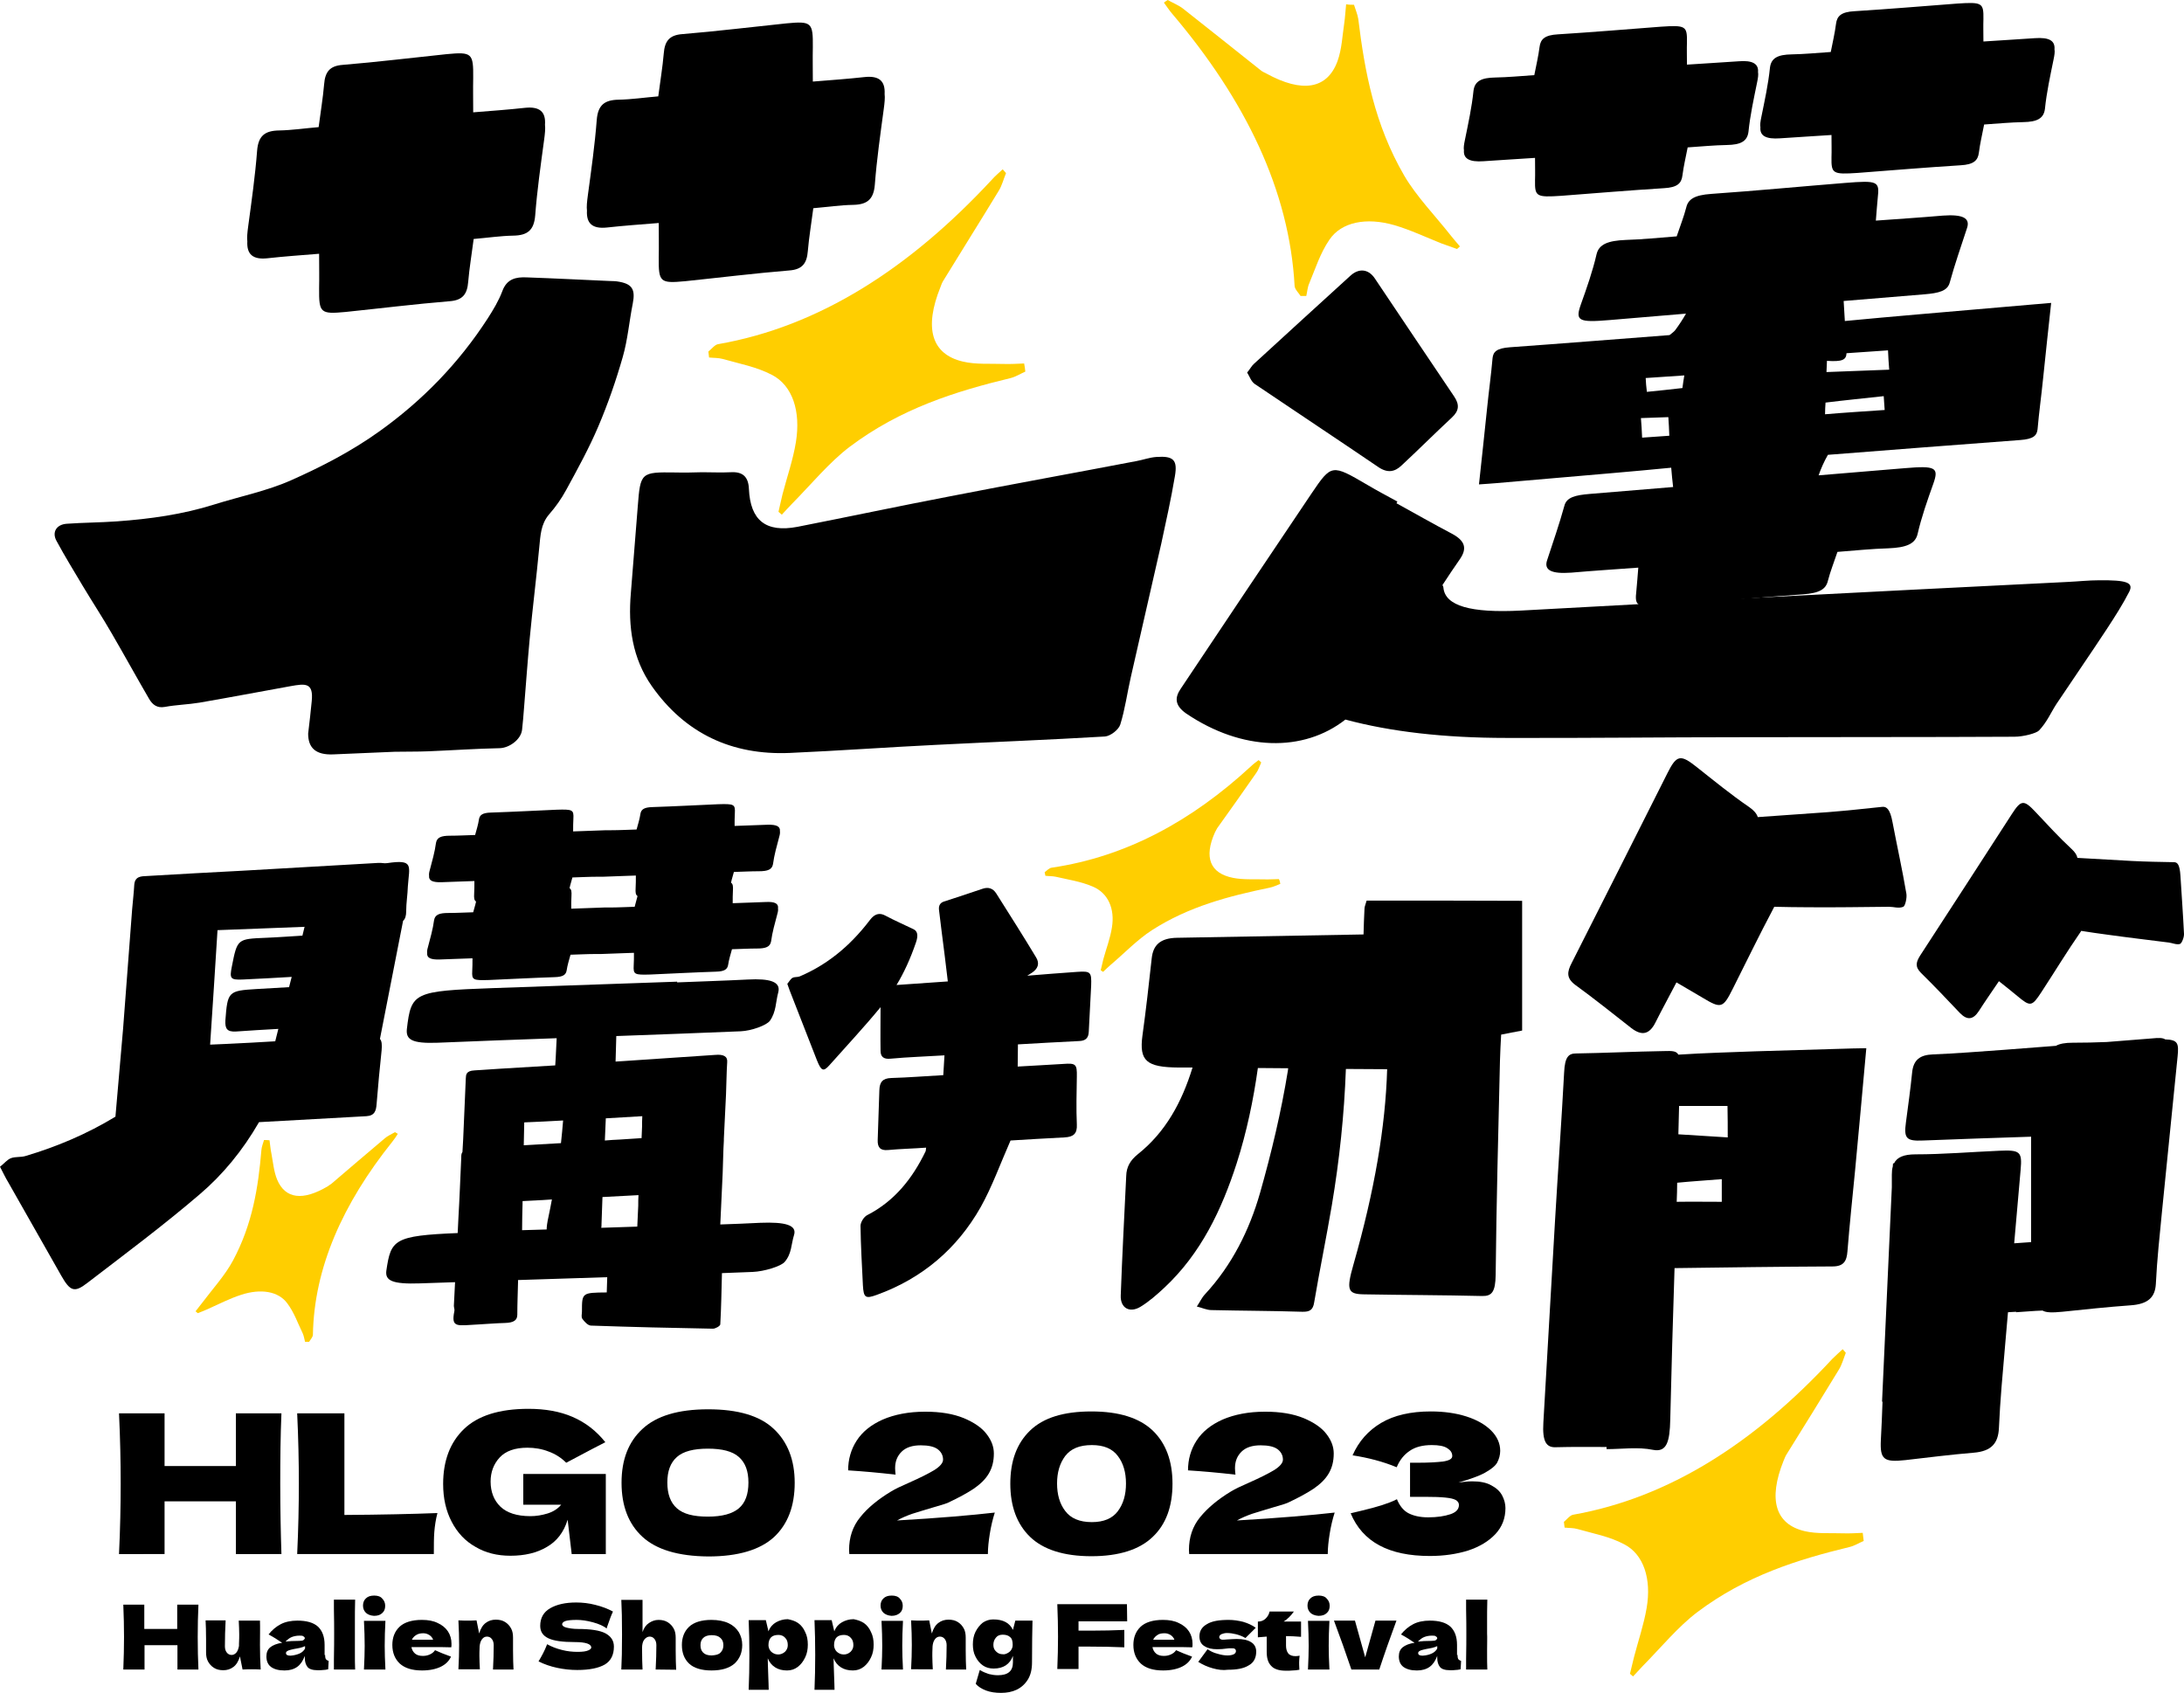<?xml version="1.0" encoding="utf-8"?>
<!-- Generator: Adobe Illustrator 26.0.1, SVG Export Plug-In . SVG Version: 6.00 Build 0)  -->
<svg version="1.1" id="圖層_1" xmlns="http://www.w3.org/2000/svg" xmlns:xlink="http://www.w3.org/1999/xlink" x="0px" y="0px"
	 viewBox="0 0 915.7 709.8" style="enable-background:new 0 0 915.7 709.8;" xml:space="preserve">
<style type="text/css">
	.st0{fill:#FFCE00;}
</style>
<g>
	<g>
		<path d="M728.9,25.7c-7.1,0.5-14.2,0.9-21.6,1.4c0-3.5-0.1-6.5,0-9.4c0.1-6.8-0.5-7.2-11-6.5c-14.4,1.1-28.7,2.3-43.1,3.2
			c-5.5,0.3-7.3,2-7.7,5.3c-0.5,3.9-1.4,7.7-2.2,11.8c-5.8,0.4-11.1,0.9-16.4,1c-5.8,0.1-8.6,1.5-9.1,5.6
			c-0.7,6.9-2.2,13.7-3.6,20.6c-0.4,1.9-0.6,3.3-0.4,4.3c-0.3,3.6,2.4,5,8.2,4.6c7.1-0.5,14.2-0.9,21.6-1.4c0,3.5,0.1,6.5,0,9.4
			c-0.1,6.8,0.5,7.2,11,6.5c14.4-1.1,28.7-2.3,43.1-3.2c5.5-0.3,7.3-2,7.7-5.3c0.5-3.9,1.4-7.7,2.2-11.8c5.8-0.4,11.1-0.9,16.4-1
			c5.8-0.1,8.6-1.5,9.1-5.6c0.7-6.9,2.2-13.7,3.6-20.6c0.4-1.9,0.6-3.3,0.4-4.4C737.4,26.7,734.7,25.2,728.9,25.7z"/>
		<path d="M853.2,16c-7.1,0.5-14.2,0.9-21.6,1.4c0-3.5-0.1-6.5,0-9.4c0.1-6.8-0.5-7.2-11-6.5c-14.4,1.1-28.7,2.3-43.1,3.2
			c-5.5,0.3-7.3,2-7.7,5.3c-0.5,3.9-1.4,7.7-2.2,11.8c-5.8,0.4-11.1,0.9-16.4,1c-5.8,0.1-8.6,1.5-9.1,5.6
			c-0.7,6.9-2.2,13.7-3.6,20.6c-0.4,1.9-0.6,3.3-0.4,4.4c-0.3,3.6,2.4,5,8.2,4.6c7.1-0.5,14.2-0.9,21.6-1.4c0,3.5,0.1,6.5,0,9.4
			c-0.1,6.8,0.5,7.2,11,6.5c14.4-1.1,28.7-2.3,43.1-3.2c5.5-0.3,7.3-2,7.7-5.3c0.5-3.9,1.4-7.7,2.2-11.8c5.8-0.4,11.1-0.9,16.4-1
			c5.8-0.1,8.6-1.5,9.1-5.6c0.7-6.9,2.2-13.7,3.6-20.6c0.4-1.9,0.6-3.3,0.4-4.3C861.7,17,859.1,15.6,853.2,16z"/>
	</g>
	<path d="M220.2,45.2c-7.2,0.8-14.4,1.3-21.8,1.9c0-5.4-0.1-9.9,0-14.4c0.1-10.4-0.5-11-11.1-10c-14.5,1.5-29,3.3-43.6,4.5
		c-5.6,0.4-7.4,3.1-7.8,8.1c-0.5,5.9-1.5,11.7-2.3,18c-5.9,0.5-11.2,1.3-16.6,1.4c-5.9,0.1-8.7,2.2-9.2,8.5
		c-0.8,10.5-2.3,21-3.7,31.4c-0.4,2.9-0.6,5-0.4,6.6c-0.3,5.5,2.4,7.7,8.3,7.1c7.2-0.8,14.4-1.3,21.8-1.9c0,5.4,0.1,9.9,0,14.4
		c-0.1,10.4,0.5,11,11.1,10c14.5-1.5,29-3.3,43.6-4.5c5.6-0.4,7.4-3.1,7.8-8.1c0.5-5.9,1.5-11.7,2.3-18c5.9-0.5,11.2-1.3,16.6-1.4
		c5.9-0.1,8.7-2.2,9.2-8.5c0.8-10.5,2.3-21,3.7-31.4c0.4-2.9,0.6-5,0.4-6.6C228.9,46.8,226.2,44.6,220.2,45.2z"/>
	<path d="M362.6,32.3c-7.2,0.8-14.4,1.3-21.8,1.9c0-5.4-0.1-9.9,0-14.4c0.1-10.4-0.5-11-11.1-10c-14.5,1.5-29,3.3-43.6,4.5
		c-5.6,0.4-7.4,3.1-7.8,8.1c-0.5,5.9-1.5,11.7-2.3,18c-5.9,0.5-11.2,1.3-16.6,1.4c-5.9,0.1-8.7,2.2-9.2,8.5
		c-0.8,10.5-2.3,21-3.7,31.4c-0.4,2.9-0.6,5-0.4,6.6c-0.3,5.5,2.4,7.7,8.3,7.1c7.2-0.8,14.4-1.3,21.8-1.9c0,5.4,0.1,9.9,0,14.4
		c-0.1,10.4,0.5,11,11.1,10c14.5-1.5,29-3.3,43.6-4.5c5.6-0.4,7.4-3.1,7.8-8.1c0.5-5.9,1.5-11.7,2.3-18c5.9-0.5,11.2-1.3,16.6-1.4
		c5.9-0.1,8.7-2.2,9.2-8.5c0.8-10.5,2.3-21,3.7-31.4c0.4-2.9,0.6-5,0.4-6.6C371.2,33.9,368.5,31.7,362.6,32.3z"/>
	<path d="M129.2,307.6c0.6-5.1,1.1-9.3,1.5-13.6c0.8-7.9-2.7-7.4-8.9-6.3c-12.7,2.3-25.4,4.7-38.1,6.9c-4.8,0.8-9.7,0.9-14.6,1.8
		c-3.3,0.6-5.2-1-6.6-3.4c-5.3-9.1-10.4-18.4-15.7-27.5c-3.8-6.6-8-13-11.9-19.5c-3.8-6.4-7.7-12.7-11.2-19.2
		c-2-3.6-0.1-6.9,4.3-7.2c7-0.5,14-0.5,21-1c13.9-1,27.6-2.9,40.9-7.1c10.8-3.4,22-5.6,32.3-10.2c12.8-5.7,25.2-12.1,36.8-20.4
		c18.2-13,33.4-28.7,45.5-47.4c2.3-3.6,4.6-7.4,6.1-11.4c1.9-5.2,5.7-6,10.2-5.8c11.5,0.4,23,1,34.4,1.5c1.2,0.1,2.4,0,3.6,0.2
		c6.2,0.9,7.7,3.2,6.5,9.3c-1.5,7.5-2.1,15.1-4.2,22.4c-2.8,9.8-6.2,19.6-10.2,29c-3.9,9.2-8.7,17.9-13.5,26.7
		c-2,3.7-4.4,7.1-7.2,10.3c-3.5,4.1-3.6,8.9-4.1,13.8c-1.2,12.8-2.8,25.5-4,38.2c-0.9,9.7-1.6,19.5-2.4,29.3c-0.2,3-0.5,6-0.8,8.9
		c-0.4,4.1-5.3,7.7-9.4,7.8c-9.9,0.2-19.9,0.9-29.8,1.3c-4.7,0.2-9.5,0.1-14.2,0.2c-8.6,0.3-17.2,0.8-25.8,1.1
		C132.4,316.6,129.2,313.6,129.2,307.6z"/>
	<path d="M294.4,198c4,0,8,0.2,12,0c5.1-0.3,7.4,2,7.6,7c0.6,13.2,7.1,18.4,20.3,15.9c21.4-4.2,42.6-8.7,64-12.8
		c26.1-5.1,52.2-9.8,78.3-14.8c2.7-0.5,5.4-1.5,8.2-1.7c7.2-0.5,9,1.2,7.8,8.1c-1.6,9.5-3.7,18.9-5.7,28.2
		c-4.2,18.7-8.6,37.4-12.8,56.1c-1.5,6.6-2.4,13.4-4.4,19.8c-0.7,2.2-4.1,4.8-6.4,5c-23.5,1.4-47.1,2.3-70.7,3.5
		c-20.5,1-41.1,2.5-61.6,3.4c-24.1,1-43.7-8.1-57.7-28c-8.2-11.7-10-25-8.8-39c1-12.1,1.9-24.3,2.9-36.4
		c1.1-14.2,1.3-14.4,15.7-14.2C286.9,198.2,290.7,198.1,294.4,198C294.4,198.1,294.4,198.1,294.4,198z"/>
	<path d="M880.1,243.3c-4.4,0-8.8,0.5-13.2,0.7c-42,2.1-84.1,4.2-126.1,6.4c-34.4,1.8-68.7,3.8-103.1,5.6c-21.2,1.1-31.7-2-32.5-9.5
		c0-0.4-0.2-0.8-0.4-1.2c2.4-3.7,4.9-7.4,7.4-11c2.9-4.3,2.2-7.5-3.4-10.5c-7.8-4.1-15.5-8.5-23.3-12.8c0.1-0.2,0.3-0.5,0.4-0.7
		c-4.2-2.3-8.4-4.5-12.6-7c-14.9-8.7-15-8.8-23.4,3.6c-18.3,27.2-36.6,54.5-54.8,81.8c-2.4,3.5-2.9,6.9,2.3,10.5
		c23.4,15.8,49.1,16.3,66.7,2.5c18.9,5.1,41.5,7.7,67.5,7.7c33.1,0.1,66.1-0.3,99.2-0.3c37.9-0.1,75.9,0,113.8-0.2
		c3.7,0,9.1-1.4,10.3-2.6c3.4-3.6,4.9-7.4,7.3-11.1c7-10.5,14.2-20.9,21.1-31.4c3.4-5.2,6.8-10.5,9.5-15.8
		C894.6,244.2,891.6,243.2,880.1,243.3z"/>
	<path d="M522.9,156.2c1.3-1.6,1.9-2.8,2.8-3.6c13.5-12.4,27-24.7,40.5-37c3.5-3.2,7.5-2.9,10.2,1.1c11.1,16.5,22.1,33,33.2,49.4
		c2.4,3.5,2.2,6.1-0.8,8.9c-7.1,6.6-14,13.5-21.1,20.1c-2.8,2.7-5.8,3.4-9.7,0.8c-17.2-11.7-34.6-23.2-51.9-34.9
		C524.6,160,523.9,157.8,522.9,156.2z"/>
	<path d="M573,377.6c-0.4,1.5-0.9,2.5-0.9,3.4c-0.2,3.6-0.3,7.2-0.4,10.8c-26,0.5-52,0.9-78.1,1.4c-7.3,0.1-10.1,3.2-10.7,8.5
		c-1.2,10.9-2.4,21.7-3.9,32.5c-1.4,10.6,1.6,13.3,15.2,13.4c1.9,0,3.9,0,5.8,0c-4.5,14.6-11.3,27.1-23,36.4c-3.1,2.5-4.7,5.3-4.8,9
		c-0.8,16.7-1.7,33.4-2.3,50.2c-0.2,5.2,3.7,7.5,8.3,4.7c3.6-2.2,6.9-5.1,10-8c15.3-14.3,24-32.6,30.3-52.1c4.2-13.1,7-26.5,8.9-40
		c4.2,0,8.5,0.1,12.7,0.1c0,0.3-0.1,0.6-0.1,0.9c-2.8,17.3-6.9,34.5-11.7,51.4c-4.5,15.7-11.8,30.3-23.1,42.5
		c-1.4,1.5-2.2,3.4-3.4,5.1c2.1,0.5,4.1,1.5,6.2,1.5c12.6,0.3,25.3,0.3,37.9,0.7c3.2,0.1,4.6-0.7,5.1-3.9
		c2.3-13.6,5.1-27.1,7.4-40.7c3.2-19,5.2-38,5.9-57.2c5.7,0,11.4,0.1,17.1,0.1c0.1,0,0.1,0,0.2,0c-0.7,24.1-5.3,51-14.1,81.8
		c-3.1,10.8-2.5,12.5,4.4,12.6c16.5,0.3,33,0.3,49.5,0.7c4.1,0.1,5.6-1.7,5.7-8.9c0.3-29.9,1.1-59.8,1.8-89.7
		c0.1-3.7,0.3-7.4,0.5-11c3.1-0.6,5.5-1.1,8.8-1.7c0-18.2,0-36.2,0-54.4C616.2,377.6,594.5,377.6,573,377.6z"/>
	<path d="M451.5,407.5c-6.9,0.5-13.8,1-20.8,1.6c0.6-0.4,1.3-0.8,1.9-1.2c2.6-1.7,3.4-3.9,1.8-6.5c-5.4-9-11.1-17.9-16.7-26.8
		c-1.4-2.2-3.4-2.8-5.9-1.9c-5.3,1.8-10.7,3.6-16,5.3c-1.6,0.5-2.3,1.7-2.1,3.5c0.4,3,0.7,6,1.1,9c0.9,7,1.8,14,2.6,21
		c-7.2,0.5-14.3,1-21.5,1.5c3.1-5.1,5.8-11,8.1-17.7c1.1-3.1,0.7-4.9-1-5.7c-3.9-1.9-7.9-3.6-11.8-5.7c-2.4-1.3-4.5-0.8-6.5,1.9
		c-8.9,11.7-18.8,19.1-29.4,23.6c-1,0.4-2,0.1-3,0.6c-0.8,0.4-1.4,1.6-2.2,2.5c0.7,2,1.2,3.4,1.7,4.6c3.6,9.1,7.1,18.3,10.7,27.4
		c1.8,4.5,2.7,5,5.2,2.2c7.2-8.1,14.5-15.9,21.5-24.4c0,6.1-0.1,12.2,0,18.3c0,2.5,1.3,3.6,4.2,3.3c7.4-0.7,14.8-0.9,22.6-1.4
		c-0.1,2.2-0.3,4.8-0.5,8.3c-7.4,0.4-14.6,1-21.8,1.2c-3.7,0.1-4.9,1.8-5,5.1c-0.2,7-0.5,14-0.7,20.9c-0.1,3,1,4.5,4.3,4.2
		c5.3-0.5,10.6-0.6,16-1c-0.1,0.8-0.1,1.2-0.2,1.5c-5.5,11.4-13,20.9-24.5,26.8c-1.4,0.7-2.8,3-2.8,4.5c0.1,8.3,0.6,16.6,1,24.9
		c0.3,5.2,1,5.8,5.9,4c19-6.9,33.6-19.3,43.5-36.8c4.8-8.6,8.1-17.9,12.5-27.9c6.7-0.4,14.7-0.9,22.7-1.3c3.6-0.2,5.3-1.5,5.1-5.4
		c-0.3-6.7-0.1-13.4,0-20.1c0.1-5.2-0.4-5.7-5.7-5.3c-6.2,0.4-12.5,0.7-19.1,1.1c0-2.8,0.1-5.5,0.1-9.3c8.9-0.5,17.3-1,25.7-1.4
		c2.6-0.1,3.9-1.2,4-3.9c0.3-6.4,0.7-12.8,1-19.3C457.7,407.5,457.3,407.1,451.5,407.5z"/>
	<path d="M853,127.6c-16.2,1.4-32.4,2.8-48.6,4.2c-10.3,0.9-20.6,1.8-30.9,2.8c-0.2-2.8-0.3-5.6-0.5-8.4c11.3-0.9,22.6-1.9,33.9-2.8
		c6-0.5,9.7-1.4,10.6-5c2.1-7.6,4.7-15.1,7.2-22.7c1.5-4.3-1.8-5.9-10.1-5.3c-9.2,0.8-18.5,1.4-28.1,2.1c0.3-3.6,0.5-6.6,0.8-9.6
		c0.8-6.9,0-7.3-13.7-6.2c-18.7,1.5-37.4,3.3-56.1,4.6c-7.2,0.5-9.7,2.3-10.5,5.7c-1,3.9-2.6,7.9-4,12.1c-7.6,0.6-14.5,1.3-21.3,1.5
		c-7.5,0.3-11.3,1.8-12.3,6c-1.6,7-4.1,14.1-6.6,21.1c-2.4,6.8-1,7.6,12,6.5c10.7-0.9,21.4-1.8,32.1-2.7c-1.3,2.3-2.8,4.6-4.5,6.9
		c-0.6,0.8-1.6,1.4-2.4,2.1c-22.3,1.7-44.6,3.5-66.9,5.1c-5.6,0.4-7,1.9-7.3,4.5c-0.6,7-1.6,14.1-2.3,21.1
		c-1.1,10.5-2.2,21-3.4,31.9c2.6-0.2,4.8-0.3,6.9-0.5c16.2-1.4,32.4-2.8,48.6-4.2c8.4-0.7,16.7-1.5,25.1-2.3
		c0.2,2.7,0.5,5.4,0.8,8.1c-11.7,1-23.3,1.9-35,2.9c-6,0.5-9.7,1.4-10.6,5c-2.1,7.6-4.7,15.1-7.2,22.7c-1.5,4.3,1.8,5.9,10.1,5.3
		c9.2-0.8,18.5-1.4,28.1-2.1c-0.3,3.6-0.5,6.6-0.8,9.6c-0.8,6.9,0,7.3,13.7,6.2c18.7-1.5,37.4-3.3,56.1-4.6
		c7.2-0.5,9.7-2.3,10.5-5.7c1-3.9,2.6-7.9,4-12.1c7.6-0.6,14.5-1.3,21.3-1.5c7.5-0.3,11.3-1.8,12.3-6c1.6-7,4.1-14.1,6.6-21.1
		c2.4-6.8,1-7.6-12-6.5c-12,1-24.1,2-36.1,3c1-2.9,2.3-5.8,3.9-8.6c26.9-2.1,53.7-4.2,80.6-6.2c5.6-0.4,7-1.9,7.3-4.5
		c0.6-7,1.6-14.1,2.3-21.1c1.1-10.5,2.2-21,3.4-31.9C857.3,127.3,855.1,127.4,853,127.6z M690,158.5c5.5-0.4,10.9-0.7,16.2-1.1
		c-0.3,1.8-0.6,3.6-0.8,5.3c-5,0.6-10,1.1-14.9,1.6C690.2,162.1,690.1,160.4,690,158.5z M688,175.3c3.9-0.1,7.7-0.3,11.5-0.4
		c0.2,2.6,0.3,5.2,0.4,7.8c-3.8,0.3-7.6,0.5-11.4,0.8C688.4,180.4,688.2,178.1,688,175.3z M790.2,171.9c-8.7,0.6-16.9,1.1-25,1.8
		c0-1.6,0.1-3.3,0.2-4.9c8.1-1,16.3-1.8,24.4-2.7C789.9,168.2,790.1,170,790.2,171.9z M792.1,155c-8.8,0.3-17.4,0.7-26.3,1
		c0.1-1.6,0.1-3.1,0.2-4.7c6.2,0.4,8.1-0.3,8.2-3.2c5.9-0.4,11.6-0.8,17.4-1.2C791.7,149.9,791.9,152.3,792.1,155z"/>
	<path d="M318.8,512.7c-5.6,0.3-11.2,0.5-16.8,0.7c0.3-7.2,0.7-14.3,1-21.5c0.2-4.5,0.2-9.1,0.5-13.6c0-0.3,0-0.6,0-0.9
		c0.3-6.2,0.6-12.3,0.9-18.5c0.2-4.5,0.2-9.1,0.5-13.6c0.2-2.4-1.6-3.3-5-3c-12.9,0.8-25.7,1.8-38.6,2.6c-1.1,0.1-2.1,0.1-3.2,0.2
		c0.1-3.6,0.2-7.1,0.3-10.7c17.4-0.6,34.8-1.3,52.2-2c4.5-0.2,10.8-2.5,12.2-4.4c2.7-3.8,2.4-7.9,3.5-11.9c1.2-4.5-3.5-5.9-12.8-5.4
		c-9.8,0.5-19.7,0.8-29.6,1.2c0-0.1,0-0.2,0-0.3c-25.7,0.9-51.4,1.8-77.2,2.7c-33.2,1.2-34.3,1.8-36.1,17.1
		c-0.5,4.5,2.1,6.2,12.9,5.8c16.6-0.7,33.3-1.3,49.9-1.9c-0.1,2.7-0.3,5.5-0.4,8.2c-0.1,1.2-0.1,2.2-0.2,3.2
		c-7.7,0.5-15.4,0.9-23.2,1.4c-3.6,0.2-7.1,0.5-10.7,0.7s-3.5,1.9-3.6,3.4c-0.4,8.5-0.7,17-1.1,25.5c-0.1,1.8-0.2,3.5-0.3,5.3
		c-0.5,0.7-0.5,1.5-0.5,2.3c-0.4,8.5-0.7,17-1.2,25.5c-0.1,2.1-0.2,4.1-0.3,6.2c-26.8,1.1-28,2.8-29.9,15.7
		c-0.6,4.2,2.3,5.8,14.1,5.4c4.9-0.2,9.8-0.3,14.7-0.5c-0.2,3.3-0.3,6.6-0.5,9.9c0,0.8,0.4,1.5,0.2,2.3c-1.5,7.3,1.4,5.9,10.4,5.5
		c3.6-0.2,7.2-0.5,10.8-0.6c3.8-0.1,5.2-1.2,5.2-3.5c0-4.5,0.2-9.1,0.3-13.6c0-0.3,0-0.6,0-0.9c12.5-0.4,24.9-0.8,37.4-1.2
		c-0.1,2.2-0.1,4.3-0.2,6.4c-10.4,0.1-10.4,0.1-10.4,8c0,1.1-0.4,2.3,0.2,3.1c0.8,1.1,2.3,2.8,3.6,2.8c17,0.6,34,1,51.1,1.3
		c1.1,0,3-1.1,3.1-1.8c0.4-7,0.5-14.1,0.7-21.5c4.3-0.2,8.6-0.3,12.9-0.5c4.9-0.2,11.9-2.4,13.4-4.2c3-3.5,2.7-7.4,3.9-11.2
		C334.3,513.6,329.1,512.3,318.8,512.7z M219.1,504.4c0-0.3,0-0.5,0-0.8c4.1-0.2,8.2-0.4,12.3-0.7c-0.4,2.3-0.9,4.7-1.4,7.1
		c-0.6,2.7-0.8,4.4-0.8,5.5c-3.4,0.1-6.9,0.2-10.3,0.3C218.9,512,219,508.2,219.1,504.4z M252.2,513.2c0.1-3.8,0.3-7.6,0.4-11.3
		c5-0.3,10-0.5,15.1-0.8c-0.1,1.6-0.1,3-0.1,4.4c-0.1,2.9-0.3,5.9-0.4,8.8c-5,0.2-10,0.3-15.1,0.5
		C252.2,514.3,252.2,513.8,252.2,513.2z M269.3,468c-0.1,1.6-0.1,3-0.1,4.4c-0.1,1.6-0.1,3.2-0.2,4.8c-3.1,0.2-6.1,0.4-9.2,0.6
		c-2.1,0.1-4.1,0.2-6.2,0.4c0.1-3.1,0.3-6.2,0.4-9.3C259,468.6,264.1,468.3,269.3,468z M236.1,469.8c-0.2,3.1-0.6,6.3-0.9,9.5
		c-5.2,0.3-10.4,0.6-15.6,0.9c0.1-3.2,0.1-6.3,0.2-9.6C225.2,470.4,230.6,470.1,236.1,469.8z"/>
	<path d="M162.3,361.9c-1.2,0.2-2.4-0.2-3.6-0.1c-19.1,1.1-38.2,2.2-57.4,3.3c-13.2,0.7-26.5,1.4-39.7,2.2c-2.4,0.1-5,0.1-5.3,3.6
		c-0.2,3.5-0.6,6.9-0.9,10.4c-1.3,16.7-2.5,33.4-3.8,50.1c-1,12.3-2.2,24.5-3.2,36.8c-12,7.3-24.6,12.6-37.7,16.5
		c-2,0.6-4.2,0.2-6.1,0.9c-1.6,0.6-2.9,2.3-4.6,3.6c1.5,2.9,2.4,4.8,3.5,6.6c7.4,13.1,14.8,26.1,22.2,39.1c3.7,6.5,5.5,7.2,10.8,3.1
		c15.9-12.2,31.9-24.1,47.3-37.3c9.5-8.1,17.9-18.2,24.8-30.2c15-0.8,30-1.7,45-2.5c3.5-0.2,4.1-2.3,4.3-5.1
		c0.6-7.5,1.3-15,2.1-22.5c0.2-2.3,0.1-3.9-0.7-4.8c3.2-16.5,6.5-33,9.7-49.5l0,0c0.9-0.8,1.3-2.1,1.3-4c0-3.5,0.6-6.9,0.7-10.4
		C171.6,363,173.7,360.2,162.3,361.9z M126.8,392.3c-5.1,0.3-10.2,0.7-15.3,0.9c-12,0.5-12,0.4-14.3,12.1c-1,5-0.6,5.6,4.5,5.4
		c6.9-0.3,13.7-0.7,20.6-1.1c-0.4,1.4-0.7,2.9-1.1,4.3c-4.6,0.3-9.2,0.5-13.8,0.8c-11.7,0.7-12,1.1-12.9,13.1
		c-0.2,3.5,0.7,4.9,4.4,4.7c5.9-0.4,11.9-0.8,17.8-1.1c-0.4,1.7-0.9,3.5-1.3,5.2c-6.8,0.4-13.6,0.8-20.4,1.1
		c-2.2,0.1-4.3,0.2-6.9,0.3c1.1-16.4,2.1-32,3.1-48c12.4-0.5,24.5-0.9,36.5-1.4C127.4,389.8,127.1,391.1,126.8,392.3z"/>
	<path d="M321,378.2c-4.5,0.2-9.1,0.3-13.8,0.5c0-2,0-3.6,0.1-5.3c0.1-1.8,0-2.8-0.8-3.3c0.3-1.5,0.8-2.9,1.2-4.5
		c3.7-0.1,7.1-0.3,10.5-0.3c3.7,0,5.5-0.7,5.9-3c0.5-3.8,1.6-7.6,2.6-11.4c0.3-1,0.4-1.8,0.3-2.4c0.2-2-1.4-2.8-5.2-2.7
		c-4.5,0.2-9.1,0.3-13.8,0.5c0-2,0-3.6,0.1-5.3c0.2-3.8-0.3-4-7-3.8c-9.2,0.4-18.4,0.9-27.6,1.2c-3.5,0.1-4.7,1-5,2.9
		c-0.3,2.1-1,4.3-1.6,6.5c-3.7,0.1-7.1,0.3-10.5,0.3c-0.3,0-0.5,0-0.8,0c-0.5,0-0.9,0-1.5,0c-4.5,0.2-9.1,0.3-13.8,0.5
		c0-2,0-3.6,0.1-5.3c0.2-3.8-0.3-4-7-3.8c-9.2,0.4-18.4,0.9-27.6,1.2c-3.5,0.1-4.7,1-5,2.9c-0.3,2.1-1,4.3-1.6,6.5
		c-3.7,0.1-7.1,0.3-10.5,0.3c-3.7,0-5.5,0.7-5.9,3c-0.5,3.8-1.6,7.6-2.6,11.4c-0.3,1-0.4,1.8-0.3,2.4c-0.2,2,1.4,2.8,5.2,2.7
		c4.5-0.2,9.1-0.3,13.8-0.5c0,2,0,3.6-0.1,5.3c-0.1,1.8,0,2.8,0.8,3.3c-0.3,1.5-0.8,2.9-1.2,4.5c-3.7,0.1-7.1,0.3-10.5,0.3
		c-3.7,0-5.5,0.7-5.9,3c-0.5,3.8-1.6,7.6-2.6,11.4c-0.3,1-0.4,1.8-0.3,2.4c-0.2,2,1.4,2.8,5.2,2.7c4.5-0.2,9.1-0.3,13.8-0.5
		c0,2,0,3.6-0.1,5.3c-0.2,3.8,0.3,4,7,3.8c9.2-0.4,18.4-0.9,27.6-1.2c3.5-0.1,4.7-1,5-2.9c0.3-2.1,1-4.3,1.6-6.5
		c3.7-0.1,7.1-0.3,10.5-0.3c0.3,0,0.5,0,0.8,0c0.5,0,0.9,0,1.5,0c4.5-0.2,9.1-0.3,13.8-0.5c0,2,0,3.6-0.1,5.3c-0.2,3.8,0.3,4,7,3.8
		c9.2-0.4,18.4-0.9,27.6-1.2c3.5-0.1,4.7-1,5-2.9c0.3-2.1,1-4.3,1.6-6.5c3.7-0.1,7.1-0.3,10.5-0.3c3.7,0,5.5-0.7,5.9-3
		c0.5-3.8,1.6-7.6,2.6-11.4c0.3-1,0.4-1.8,0.3-2.4C326.5,378.8,324.8,378,321,378.2z M266.1,380.2c-3.7,0.1-7.1,0.3-10.5,0.3
		c-0.3,0-0.5,0-0.8,0c-0.5,0-0.9,0-1.5,0c-4.5,0.2-9.1,0.3-13.8,0.5c0-2,0-3.6,0.1-5.3c0.1-1.8,0-2.8-0.8-3.3
		c0.3-1.5,0.8-2.9,1.2-4.5c3.7-0.1,7.1-0.3,10.5-0.3c0.3,0,0.5,0,0.8,0c0.5,0,0.9,0,1.5,0c4.5-0.2,9.1-0.3,13.8-0.5
		c0,2,0,3.6-0.1,5.3c-0.1,1.8,0,2.8,0.8,3.3C266.9,377.1,266.5,378.6,266.1,380.2z"/>
	<g>
		<path d="M118,592.6c-0.4,9.2-0.5,19-0.5,29.5c0,10.5,0.2,20.4,0.5,29.5H98.9v-22.1H69v22.1H49.9c0.5-10.5,0.7-20.4,0.7-29.5
			c0-9.2-0.2-19-0.7-29.5H69v22.1h29.9v-22.1H118z"/>
		<path d="M144.4,635.2c15.7-0.1,28.7-0.4,39-0.8c-0.7,2.7-1.1,5.4-1.3,7.9c-0.2,2.5-0.2,5.6-0.2,9.3h-57.3
			c0.5-10.5,0.7-20.4,0.7-29.5c0-9.2-0.2-19-0.7-29.5h19.8V635.2z"/>
		<path d="M219.3,618H254v33.6h-14.3l-1.7-14.4c-1.6,5.2-4.5,9-8.7,11.4c-4.2,2.5-9.3,3.7-15.3,3.7c-5.5,0-10.4-1.2-14.6-3.7
			c-4.3-2.4-7.6-5.9-10-10.5c-2.4-4.6-3.6-9.8-3.6-15.9c0-9.7,2.9-17.4,8.7-23c5.8-5.6,14.8-8.5,27.1-8.5c7,0,13.2,1.1,18.5,3.4
			c5.3,2.3,9.9,5.8,13.7,10.6c-2.4,1.2-7.2,3.7-14.3,7.5l-2.1,1.1c-2.1-2.1-4.6-3.7-7.4-4.7c-2.8-1.1-5.8-1.6-8.9-1.6
			c-5.2,0-9.1,1.4-11.6,4.1c-2.5,2.7-3.8,6.1-3.8,10.1c0,4.3,1.4,7.9,4.1,10.5s6.9,4,12.6,4c2.4,0,4.8-0.4,7.1-1.1
			c2.3-0.7,4.3-1.9,5.8-3.7h-15.9V618H219.3z"/>
		<path d="M269.4,644.4c-5.9-5.4-8.8-13-8.8-22.7c0-9.7,2.9-17.2,8.8-22.6c5.8-5.4,14.9-8.2,27.5-8.2c12.5,0,21.7,2.7,27.5,8.2
			c5.8,5.4,8.8,13,8.8,22.6c0,9.8-2.9,17.4-8.7,22.8c-5.8,5.3-15,8.1-27.5,8.1C284.3,652.5,275.2,649.7,269.4,644.4z M309.8,632.4
			c2.7-2.3,4-5.9,4-10.8c0-4.8-1.3-8.3-4-10.7s-7-3.5-13-3.5c-5.9,0-10.3,1.1-13,3.5c-2.7,2.4-4,5.9-4,10.7c0,4.8,1.3,8.4,4,10.8
			c2.7,2.4,6.9,3.5,13,3.5C302.8,635.9,307.1,634.7,309.8,632.4z"/>
		<path d="M417.1,634.2c-0.9,2.8-1.6,5.8-2.1,8.9c-0.5,3.1-0.8,6-0.8,8.5h-58.1l-0.1-1.7c0-5.3,1.5-9.9,4.7-13.8
			c3.1-3.9,7.5-7.5,13-10.8c1.6-1,4.2-2.2,7.6-3.7c4.5-2,7.9-3.7,10.4-5.2c2.4-1.5,3.7-3,3.7-4.4c0-1.8-0.8-3.3-2.3-4.4
			c-1.5-1.1-3.9-1.6-7.1-1.6c-3.5,0-6.2,0.9-8,2.7s-2.7,4-2.7,6.9c0,0.8,0.1,1.8,0.2,2.7c-6.9-0.8-13.5-1.4-19.9-1.8
			c0-4.6,1.2-8.8,3.6-12.5c2.4-3.7,6-6.6,10.9-8.8c4.9-2.1,10.8-3.3,17.8-3.3c6.5,0,11.8,0.9,16.2,2.7c4.3,1.8,7.5,4,9.5,6.6
			c2.1,2.7,3.1,5.4,3.1,8.2c0,3.3-0.7,6-2.1,8.4s-3.5,4.4-6.2,6.3c-2.7,1.8-6.3,3.8-10.8,5.9c-0.7,0.3-1.7,0.7-3.2,1.1
			c-1.4,0.4-2.4,0.7-2.7,0.8c-3.8,1.1-6.9,2.1-9.2,2.8c-2.3,0.8-4.4,1.7-6.4,2.8C393.8,636.5,407.5,635.3,417.1,634.2z"/>
		<path d="M431.9,644.4c-5.5-5.3-8.3-12.8-8.3-22.3c0-9.5,2.7-16.9,8.3-22.3s14.1-8,25.7-8s20.1,2.7,25.7,8
			c5.5,5.3,8.3,12.7,8.3,22.3c0,9.5-2.7,17-8.3,22.3c-5.5,5.3-14.1,8.1-25.7,8.1C446,652.5,437.4,649.7,431.9,644.4z M468.7,633.6
			c2.3-3.1,3.4-6.9,3.4-11.6c0-4.6-1.1-8.5-3.4-11.5c-2.3-3.1-5.9-4.6-10.9-4.6c-5.2,0-8.8,1.5-11.2,4.6c-2.3,3.1-3.4,6.9-3.4,11.5
			c0,4.6,1.1,8.5,3.4,11.5c2.3,3.1,6,4.7,11.2,4.7C462.7,638.2,466.4,636.7,468.7,633.6z"/>
		<path d="M559.6,634.2c-0.9,2.8-1.6,5.8-2.1,8.9c-0.5,3.1-0.8,6-0.8,8.5h-58.1l-0.1-1.7c0-5.3,1.5-9.9,4.7-13.8s7.5-7.5,13-10.8
			c1.6-1,4.2-2.2,7.6-3.7c4.5-2,7.9-3.7,10.4-5.2c2.4-1.5,3.7-3,3.7-4.4c0-1.8-0.8-3.3-2.3-4.4c-1.5-1.1-3.9-1.6-7.1-1.6
			c-3.5,0-6.2,0.9-8,2.7s-2.7,4-2.7,6.9c0,0.8,0.1,1.8,0.2,2.7c-6.9-0.8-13.5-1.4-19.9-1.8c0-4.6,1.2-8.8,3.6-12.5
			c2.4-3.7,6-6.6,10.9-8.8c4.9-2.1,10.8-3.3,17.8-3.3c6.5,0,11.8,0.9,16.2,2.7c4.3,1.8,7.5,4,9.5,6.6c2.1,2.7,3.1,5.4,3.1,8.2
			c0,3.3-0.7,6-2.1,8.4c-1.4,2.4-3.5,4.4-6.2,6.3c-2.7,1.8-6.3,3.8-10.8,5.9c-0.7,0.3-1.7,0.7-3.2,1.1c-1.4,0.4-2.4,0.7-2.7,0.8
			c-3.8,1.1-6.9,2.1-9.2,2.8c-2.3,0.8-4.4,1.7-6.4,2.8C536.2,636.5,549.9,635.3,559.6,634.2z"/>
		<path d="M617.2,621.1c3.3,0,6,0.5,8.1,1.7c2.1,1.1,3.6,2.5,4.5,4.2c0.9,1.7,1.4,3.5,1.4,5.3c0,4.3-1.4,7.9-4.2,10.9
			c-2.8,3-6.6,5.3-11.4,6.9c-4.8,1.5-10.2,2.3-16.1,2.3c-17.2,0-28.2-5.9-33.2-17.9l4.6-1.1c3.4-0.8,6.3-1.6,8.5-2.3
			c2.4-0.8,4.4-1.5,6.3-2.5c1.1,2.7,2.7,4.7,4.7,5.8c2.1,1.1,4.8,1.8,8.4,1.8c3.8,0,6.9-0.5,9.3-1.3c2.4-0.8,3.6-2.1,3.6-3.9
			c0-0.9-0.5-1.6-1.4-2.1c-0.9-0.5-2.4-0.8-4.4-1c-2-0.2-4.8-0.3-8.5-0.3h-6.2v-14.3h3.7c4.1,0,7.5-0.2,10.1-0.5
			c2.6-0.4,3.9-1.1,3.9-2.3c0-1.4-0.7-2.4-2.1-3.3s-3.5-1.3-6.5-1.3c-3.8,0-6.9,0.8-9.2,2.4c-2.4,1.6-4.2,3.8-5.5,6.9
			c-5.8-2.4-12-4-18.5-5c2.6-5.9,6.6-10.4,12-13.6c5.4-3.2,12.4-4.8,20.8-4.8c5.5,0,10.5,0.7,14.9,2.1c4.4,1.4,7.9,3.4,10.4,5.9
			c2.5,2.5,3.8,5.4,3.8,8.5c0,1.8-0.5,3.5-1.3,5c-0.8,1.4-2.6,2.8-5.1,4.2s-6.3,2.7-11.1,4.1C613.4,621.4,615.3,621.1,617.2,621.1z"
			/>
	</g>
	<g>
		<path d="M83.2,672.8c-0.2,4.3-0.3,8.8-0.3,13.6c0,4.8,0.1,9.4,0.3,13.6h-8.8v-10.2H60.6V700h-8.9c0.2-4.8,0.3-9.4,0.3-13.6
			c0-4.3-0.1-8.8-0.3-13.6h8.8V683h13.8v-10.2H83.2z"/>
		<path d="M109,689.7c0,3.7,0.1,7.1,0.3,10.3c-1.6-0.1-2.8-0.1-3.8-0.1c-0.8,0-2.2,0-3.8,0.1l-1.1-5.5c-0.6,2-1.5,3.5-2.7,4.4
			c-1.3,1-2.7,1.4-4.3,1.4c-1.5,0-2.8-0.3-3.9-1c-1.1-0.7-1.9-1.6-2.5-2.7c-0.6-1.1-0.8-2.4-0.8-3.8v-5.4c0-3.3-0.1-6-0.2-8h8.4
			c-0.2,3.7-0.3,7.3-0.3,10.9c0,1.1,0.3,2,0.8,2.6c0.5,0.7,1.3,1,2,1s1.4-0.3,2-1s0.9-1.7,1.1-2.8v-0.8c0.1-1.9,0.1-3.3,0.1-4
			c0-1.8-0.1-3.7-0.2-5.8h8.9C109.1,682.7,109,686.1,109,689.7z"/>
		<path d="M136.3,693.8c0,0.8,0.1,1.4,0.3,1.8c0.2,0.3,0.6,0.6,1.2,0.8l-0.2,3.5c-0.8,0.2-1.5,0.3-2.1,0.3c-0.6,0.1-1.3,0.1-2.3,0.1
			c-2.2,0-3.6-0.5-4.3-1.4c-0.7-0.9-1.1-2.2-1.1-3.7v-0.9c-0.8,2.1-1.8,3.6-3.2,4.6c-1.4,1-3.2,1.5-5.3,1.5c-2.5,0-4.3-0.5-5.7-1.5
			c-1.3-1-1.9-2.5-1.9-4.4c0-1.6,0.5-2.9,1.6-3.8c1.1-0.9,2.8-1.6,5-1.9c-1.9-1.3-3.8-2.5-5.7-3.5c1.5-1.9,3.2-3.3,5.1-4.3
			s4.3-1.5,7-1.5c3.8,0,6.7,0.8,8.6,2.5c1.8,1.7,2.8,4.2,2.8,7.7v4.3L136.3,693.8L136.3,693.8z M122.3,686.4c-1,0.4-1.8,1.1-2.6,1.9
			c1.5-0.2,3.3-0.3,5.6-0.3c0.9,0,1.6-0.1,1.9-0.3c0.3-0.3,0.6-0.5,0.6-0.8c0-0.3-0.2-0.6-0.6-0.8c-0.3-0.3-0.9-0.3-1.6-0.3
			C124.4,685.8,123.3,686,122.3,686.4z M125.6,693.3c1.1-0.5,1.9-1.3,2.3-2.1v-1c-0.6,0.3-1.3,0.5-2,0.7c-0.8,0.2-1.6,0.3-2.6,0.5
			l-1.3,0.3c-1.4,0.3-2.1,0.8-2.1,1.4c0,0.8,0.7,1.1,1.9,1.1C123.2,694.1,124.4,693.8,125.6,693.3z"/>
		<path d="M148.8,691.9c0,3.8,0,6.4,0.1,8.1H140v-4.3c0.1-4.7,0.1-8.3,0.1-10.8c0-2.4,0-5.8-0.1-10.2v-4h8.9
			c-0.1,3.5-0.1,6.4-0.1,8.7c0,2.5,0,4.3,0,5.5C148.8,686.6,148.8,688.8,148.8,691.9z"/>
		<path d="M153.4,676.2c-0.8-0.8-1.2-1.8-1.2-3s0.4-2.3,1.2-3c0.8-0.8,1.9-1.2,3.5-1.2c1.5,0,2.7,0.4,3.4,1.3c0.8,0.8,1.2,1.8,1.2,3
			c0,1.3-0.4,2.3-1.2,3c-0.8,0.8-1.9,1.2-3.5,1.2C155.3,677.4,154.1,676.9,153.4,676.2z M152.6,700c0.2-4,0.3-7.3,0.3-9.9
			c0-3.1-0.1-6.6-0.3-10.5h9c-0.2,3.8-0.3,7.2-0.3,10.5c0,2.8,0.1,6.1,0.3,9.9H152.6z"/>
		<path d="M184.7,690.6h-12.2c0.2,1.1,0.7,2,1.5,2.7c0.8,0.7,1.9,1,3.3,1c1.1,0,2-0.2,2.9-0.6c0.9-0.4,1.7-1,2.2-1.8
			c1.7,0.8,3.9,1.7,6.7,2.7c-0.8,1.8-2.2,3.2-4.2,4.2s-4.7,1.6-7.9,1.6c-4.3,0-7.3-1-9.4-2.9c-2-1.9-3.1-4.5-3.1-7.8
			c0-3.1,1-5.7,3-7.6c2-1.9,5.2-2.9,9.4-2.9c2.6,0,4.8,0.4,6.6,1.3c1.8,0.8,3.3,2,4.3,3.5c1,1.5,1.5,3.3,1.5,5.2
			c0,0.7,0,1.2-0.1,1.5L184.7,690.6L184.7,690.6z M174.4,685.6c-0.8,0.5-1.3,1.1-1.7,1.9h8.9c-0.3-0.8-0.8-1.4-1.5-1.9
			c-0.8-0.5-1.6-0.8-2.6-0.8C176.3,684.8,175.3,685,174.4,685.6z"/>
		<path d="M206.7,700c0.2-3.7,0.3-7.1,0.3-10.2c0-1.1-0.3-2-0.8-2.6c-0.5-0.7-1.3-1-2-1c-0.8,0-1.5,0.3-2.1,1.1
			c-0.6,0.8-0.9,1.8-1,3c-0.1,1.9-0.1,3.3-0.1,4c0,1.7,0.1,3.6,0.2,5.6h-9c0.2-3.6,0.3-7,0.3-10.2c0-3.2-0.1-6.6-0.3-10.3
			c1.7,0.1,2.9,0.1,3.8,0.1c0.9,0,2.2,0,3.8-0.1l1.1,5.5c0.6-2,1.5-3.5,2.7-4.4c1.3-1,2.7-1.4,4.3-1.4c1.5,0,2.8,0.3,3.9,1
			c1.1,0.7,1.9,1.6,2.5,2.7c0.6,1.1,0.8,2.4,0.8,3.8v5.4c0,3.3,0.1,6,0.2,8H206.7L206.7,700z"/>
		<path d="M227.7,693.2c0.6-1.1,1.1-2.3,1.7-3.8c1.8,1,3.8,1.8,6.2,2.4c2.3,0.6,4.5,0.8,6.6,0.8s3.5-0.2,4.4-0.6
			c0.8-0.3,1.3-0.8,1.3-1.2c0-1.5-2.3-2.3-6.9-2.3c-5.1,0-8.8-0.5-11.1-1.6s-3.4-2.8-3.4-5.2c0-3.3,1.4-5.8,4.2-7.4
			c2.8-1.6,6.4-2.4,10.9-2.4c2.6,0,5.3,0.3,8,1c2.8,0.7,5.2,1.6,7.4,2.8c-0.8,1.7-1.5,3.7-2.3,6c-0.2,0.5-0.3,0.8-0.3,1.1
			c-1.3-1-3.2-1.9-5.8-2.6c-2.6-0.7-4.8-1-6.8-1c-2.3,0-4,0.2-4.8,0.5c-0.8,0.3-1.3,0.8-1.3,1.3c0,0.6,0.6,1.1,1.7,1.4
			c1.2,0.3,2.8,0.6,4.9,0.6c5.3,0,9.2,0.6,11.5,1.8c2.4,1.3,3.6,3.1,3.6,5.6c0,3.5-1.3,6-3.8,7.5c-2.6,1.5-6.4,2.3-11.6,2.3
			c-2.8,0-5.6-0.3-8.4-0.9c-2.8-0.6-5.4-1.5-7.8-2.7C226.5,695.5,227.1,694.3,227.7,693.2z"/>
		<path d="M274.9,700c0.2-3.7,0.3-7.1,0.3-10.2c0-1.1-0.3-2-0.8-2.6c-0.5-0.7-1.3-1-2-1c-0.8,0-1.6,0.4-2.3,1.3
			c-0.6,0.8-0.9,2-0.9,3.5v-0.1c0,4.1,0.1,7.1,0.2,9.1h-8.9c0.2-3.6,0.3-8.4,0.3-14.6s-0.1-11-0.3-14.6h8.9v11.5v2
			c0.6-1.8,1.5-3,2.7-3.8c1.2-0.8,2.5-1.3,4-1.3s2.8,0.3,3.9,1c1.1,0.7,1.9,1.6,2.5,2.7c0.6,1.1,0.8,2.4,0.8,3.8v5.4
			c0,3.3,0.1,6,0.2,8L274.9,700L274.9,700z"/>
		<path d="M288.9,697.5c-2-1.9-3-4.5-3-7.8c0-3.1,1-5.7,3-7.6s5.2-2.9,9.4-2.9c2.8,0,5.3,0.5,7.2,1.4c1.9,0.9,3.3,2.2,4.3,3.8
			c0.9,1.6,1.4,3.3,1.4,5.3c0,3.3-1.1,5.8-3.2,7.8c-2.2,1.9-5.3,2.9-9.7,2.9C294.1,700.4,290.9,699.4,288.9,697.5z M302.1,692.9
			c0.8-0.8,1.2-1.8,1.2-3.1s-0.4-2.3-1.2-3c-0.8-0.8-2-1.2-3.7-1.2c-1.6,0-2.8,0.4-3.6,1.2c-0.8,0.8-1.1,1.8-1.1,3
			c0,1.3,0.3,2.3,1.1,3.1c0.8,0.8,1.9,1.2,3.6,1.2C300.1,694,301.4,693.7,302.1,692.9z"/>
		<path d="M334.6,680.5c1.3,0.9,2.3,2.2,3,3.8c0.8,1.6,1.1,3.3,1.1,5.3c0,1.8-0.3,3.7-1.1,5.3c-0.8,1.7-1.8,3-3.1,4
			s-2.8,1.5-4.5,1.5c-1.9,0-3.6-0.4-5-1.3s-2.4-2.1-3.1-3.8c0,1.4,0.1,3.7,0.2,6.8c0.1,3.1,0.2,5.2,0.2,6.4h-8.4
			c0.2-4.7,0.3-9.5,0.3-14.6c0-5.1-0.1-9.9-0.3-14.6h7.2l1.1,4.7c0.7-1.8,1.8-3,3.2-3.8c1.4-0.8,3.1-1.3,4.9-1.3
			C331.8,679.2,333.3,679.6,334.6,680.5z M329.1,692.6c0.8-0.8,1.2-1.7,1.2-2.8c0-1.3-0.3-2.3-1.1-3.1c-0.7-0.8-1.7-1.2-2.8-1.2
			c-1.3,0-2.4,0.3-3.1,1c-0.7,0.7-1.1,1.8-1.1,3.3c0,0.8,0.3,1.6,0.7,2.2c0.4,0.6,1,1,1.6,1.3c0.6,0.3,1.3,0.4,1.8,0.4
			C327.3,693.7,328.3,693.3,329.1,692.6z"/>
		<path d="M362.2,680.5c1.3,0.9,2.3,2.2,3,3.8c0.8,1.6,1.1,3.3,1.1,5.3c0,1.8-0.3,3.7-1.1,5.3c-0.8,1.7-1.8,3-3.1,4
			c-1.3,1-2.8,1.5-4.5,1.5c-1.9,0-3.6-0.4-5-1.3s-2.4-2.1-3.1-3.8c0,1.4,0.1,3.7,0.2,6.8c0.1,3.1,0.2,5.2,0.2,6.4h-8.4
			c0.2-4.7,0.3-9.5,0.3-14.6c0-5.1-0.1-9.9-0.3-14.6h7.2l1.1,4.7c0.7-1.8,1.8-3,3.2-3.8c1.4-0.8,3.1-1.3,4.9-1.3
			C359.4,679.2,360.8,679.6,362.2,680.5z M356.6,692.6c0.8-0.8,1.2-1.7,1.2-2.8c0-1.3-0.3-2.3-1.1-3.1c-0.7-0.8-1.7-1.2-2.8-1.2
			c-1.3,0-2.4,0.3-3.1,1c-0.7,0.7-1.1,1.8-1.1,3.3c0,0.8,0.3,1.6,0.7,2.2c0.4,0.6,1,1,1.6,1.3s1.3,0.4,1.8,0.4
			C354.9,693.7,355.8,693.3,356.6,692.6z"/>
		<path d="M370.4,676.2c-0.8-0.8-1.2-1.8-1.2-3s0.4-2.3,1.2-3c0.8-0.8,1.9-1.2,3.5-1.2c1.5,0,2.7,0.4,3.4,1.3c0.8,0.8,1.2,1.8,1.2,3
			c0,1.3-0.4,2.3-1.2,3s-1.9,1.2-3.5,1.2C372.3,677.4,371.2,676.9,370.4,676.2z M369.6,700c0.2-4,0.3-7.3,0.3-9.9
			c0-3.1-0.1-6.6-0.3-10.5h9c-0.2,3.8-0.3,7.2-0.3,10.5c0,2.8,0.1,6.1,0.3,9.9H369.6z"/>
		<path d="M396.6,700c0.2-3.7,0.3-7.1,0.3-10.2c0-1.1-0.3-2-0.8-2.6c-0.5-0.7-1.3-1-2-1c-0.8,0-1.5,0.3-2.1,1.1
			c-0.6,0.8-0.9,1.8-1,3c-0.1,1.9-0.1,3.3-0.1,4c0,1.7,0.1,3.6,0.2,5.6H382c0.2-3.6,0.3-7,0.3-10.2c0-3.2-0.1-6.6-0.3-10.3
			c1.7,0.1,2.9,0.1,3.8,0.1c0.9,0,2.2,0,3.8-0.1l1.1,5.5c0.6-2,1.5-3.5,2.7-4.4c1.3-1,2.7-1.4,4.3-1.4c1.5,0,2.8,0.3,3.9,1
			c1.1,0.7,1.9,1.6,2.5,2.7c0.6,1.1,0.8,2.4,0.8,3.8v5.4c0,3.3,0.1,6,0.2,8H396.6L396.6,700z"/>
		<path d="M425.7,679.5h7.2c-0.1,4.1-0.2,9.9-0.2,17.5c0,3-0.6,5.4-1.8,7.3c-1.2,1.9-2.8,3.3-4.7,4.2s-4.1,1.3-6.5,1.3
			c-2.3,0-4.5-0.3-6.3-1s-3.3-1.6-4.3-2.8l1.7-5.8c1.3,0.8,2.6,1.3,3.8,1.7c1.2,0.3,2.4,0.5,3.8,0.5c4.3,0,6.3-1.8,6.3-5.4
			c0-0.5,0-0.9,0-1.1c0-0.2,0-0.3,0-0.6c0-0.3,0-0.6,0-1c-1.3,3.5-4,5.3-8.1,5.3c-1.7,0-3.2-0.4-4.5-1.3c-1.3-0.9-2.3-2.1-3.1-3.7
			c-0.8-1.5-1.1-3.3-1.1-5.1c0-1.9,0.3-3.7,1.1-5.3c0.8-1.6,1.8-2.8,3-3.8c1.3-0.9,2.8-1.4,4.4-1.4c4.3,0,6.9,1.5,8.3,4.4
			L425.7,679.5z M422.3,693.2c0.6-0.3,1.2-0.7,1.6-1.3c0.4-0.6,0.7-1.3,0.7-2.2c0-1.6-0.3-2.7-1.1-3.3c-0.7-0.7-1.8-1-3.1-1
			c-1.2,0-2.2,0.4-2.8,1.2c-0.7,0.8-1.1,1.8-1.1,3.1c0,1.2,0.4,2.1,1.2,2.8c0.8,0.8,1.7,1.1,2.8,1.1
			C421.1,693.7,421.7,693.5,422.3,693.2z"/>
		<path d="M472.6,679.8h-20.4v3.9c1.3,0,3.2,0,5.8,0c4.4,0,8.9-0.1,13.4-0.3v7.3c-4.5-0.2-9.4-0.3-14.4-0.3c-2.1,0-3.7,0-4.8,0v9.4
			h-8.9c0.2-4.8,0.3-9.4,0.3-13.6c0-4.3-0.1-8.8-0.3-13.6h29.2L472.6,679.8L472.6,679.8z"/>
		<path d="M495.4,690.6h-12.2c0.2,1.1,0.7,2,1.5,2.7c0.8,0.7,1.9,1,3.3,1c1.1,0,2-0.2,2.9-0.6c0.9-0.4,1.7-1,2.2-1.8
			c1.7,0.8,3.9,1.7,6.7,2.7c-0.8,1.8-2.2,3.2-4.2,4.2s-4.7,1.6-7.9,1.6c-4.3,0-7.3-1-9.4-2.9c-2-1.9-3.1-4.5-3.1-7.8
			c0-3.1,1-5.7,3-7.6c2-1.9,5.2-2.9,9.4-2.9c2.6,0,4.8,0.4,6.6,1.3c1.8,0.8,3.3,2,4.3,3.5c1,1.5,1.5,3.3,1.5,5.2
			c0,0.7,0,1.2-0.1,1.5L495.4,690.6L495.4,690.6z M485.2,685.6c-0.8,0.5-1.3,1.1-1.7,1.9h8.9c-0.3-0.8-0.8-1.4-1.5-1.9
			c-0.8-0.5-1.6-0.8-2.6-0.8C487,684.8,485.9,685,485.2,685.6z"/>
		<path d="M508.5,699.5c-2.2-0.6-4.2-1.5-6.1-2.7l3.9-5.3c1.2,0.8,2.5,1.5,4.2,1.9c1.6,0.5,3,0.7,4.2,0.7c1.1,0,2-0.2,2.6-0.5
			c0.6-0.3,0.9-0.8,0.9-1.3c0-0.4-0.2-0.8-0.4-0.9c-0.3-0.3-0.8-0.3-1.3-0.3c-0.3,0-0.7,0-1.1,0c-0.4,0-0.8,0.1-1,0.1
			c-1.3,0.2-2.7,0.3-4,0.3c-2.3,0-4-0.4-5.4-1.3c-1.4-0.8-2.1-2.2-2.1-4.1c0-2.2,1-3.9,3.1-5.1c2.1-1.3,5.1-1.8,9.2-1.8
			c2,0,4,0.3,6,0.8c2,0.6,3.8,1.4,5.3,2.5l-4.3,4.3c-1.4-0.8-2.8-1.3-4-1.6s-2.5-0.5-3.8-0.5c-0.8,0-1.6,0.2-2.3,0.5
			c-0.6,0.3-0.9,0.8-0.9,1.2c0,0.3,0.2,0.6,0.4,0.8c0.3,0.2,0.6,0.3,1,0.3c0.4,0,1,0,1.8-0.1c1.8-0.1,3.2-0.2,4.1-0.2
			c2.6,0,4.6,0.4,6,1.3c1.4,0.8,2.2,2.2,2.2,4c0,2.7-1.1,4.7-3.2,5.8c-2.1,1.3-5,1.8-8.7,1.8C512.8,700.4,510.6,700.1,508.5,699.5z"
			/>
		<path d="M545.5,686.3c-2.3-0.2-4.4-0.3-6.3-0.3v4c0,1.3,0.3,2.4,0.9,3.2c0.6,0.8,1.7,1.2,3.1,1.2c0.6,0,1.1-0.1,1.7-0.2
			c-0.1,0.9-0.2,1.8-0.2,2.8c0,0.4,0,1.5,0.1,3.1c-1.1,0.2-2,0.3-2.8,0.3c-0.8,0.1-1.8,0.1-2.9,0.1c-2.9,0-5-0.7-6.2-2.1
			c-1.3-1.4-1.8-3.3-1.8-5.9v-6.3c-1.2,0.1-2.4,0.2-3.7,0.3v-6.6c1.3,0,2.4-0.4,3.3-1.3c0.8-0.8,1.4-1.8,1.6-2.9h10.2
			c-1.3,1.8-2.7,3.2-4.3,4.2h7.3V686.3z"/>
		<path d="M549.4,676.2c-0.8-0.8-1.2-1.8-1.2-3s0.4-2.3,1.2-3c0.8-0.8,1.9-1.2,3.5-1.2c1.5,0,2.7,0.4,3.4,1.3c0.8,0.8,1.2,1.8,1.2,3
			c0,1.3-0.4,2.3-1.2,3c-0.8,0.8-1.9,1.2-3.5,1.2C551.3,677.4,550.1,676.9,549.4,676.2z M548.4,700c0.2-4,0.3-7.3,0.3-9.9
			c0-3.1-0.1-6.6-0.3-10.5h9c-0.2,3.8-0.3,7.2-0.3,10.5c0,2.8,0.1,6.1,0.3,9.9H548.4z"/>
		<path d="M585.5,679.5c-2.7,7.3-5.1,14.1-7.2,20.5h-11.7c-2.3-6.8-4.7-13.6-7.3-20.5h8.8l4.3,15.4l4.3-15.4H585.5z"/>
		<path d="M611.1,693.8c0,0.8,0.1,1.4,0.3,1.8c0.2,0.3,0.6,0.6,1.2,0.8l-0.2,3.5c-0.8,0.2-1.5,0.3-2.1,0.3c-0.6,0.1-1.3,0.1-2.3,0.1
			c-2.2,0-3.6-0.5-4.3-1.4s-1.1-2.2-1.1-3.7v-0.9c-0.8,2.1-1.8,3.6-3.2,4.6c-1.4,1-3.2,1.5-5.3,1.5c-2.5,0-4.3-0.5-5.7-1.5
			c-1.3-1-1.9-2.5-1.9-4.4c0-1.6,0.5-2.9,1.6-3.8c1.1-0.9,2.8-1.6,5-1.9c-1.9-1.3-3.8-2.5-5.7-3.5c1.5-1.9,3.2-3.3,5.1-4.3
			s4.3-1.5,7-1.5c3.8,0,6.7,0.8,8.6,2.5c1.8,1.7,2.8,4.2,2.8,7.7v4.3L611.1,693.8L611.1,693.8z M597.1,686.4c-1,0.4-1.8,1.1-2.6,1.9
			c1.5-0.2,3.3-0.3,5.6-0.3c0.9,0,1.6-0.1,1.9-0.3c0.3-0.3,0.6-0.5,0.6-0.8c0-0.3-0.2-0.6-0.6-0.8c-0.3-0.3-0.9-0.3-1.6-0.3
			C599.2,685.8,598.1,686,597.1,686.4z M600.3,693.3c1.1-0.5,1.9-1.3,2.3-2.1v-1c-0.6,0.3-1.3,0.5-2,0.7c-0.8,0.2-1.6,0.3-2.6,0.5
			l-1.3,0.3c-1.4,0.3-2.1,0.8-2.1,1.4c0,0.8,0.7,1.1,1.9,1.1C598,694.1,599.2,693.8,600.3,693.3z"/>
		<path d="M623.5,691.9c0,3.8,0,6.4,0.1,8.1h-8.9v-4.3c0.1-4.7,0.1-8.3,0.1-10.8c0-2.4,0-5.8-0.1-10.2v-4h8.9
			c-0.1,3.5-0.1,6.4-0.1,8.7c0,2.5,0,4.3,0,5.5C623.6,686.6,623.5,688.8,623.5,691.9z"/>
	</g>
	<path d="M660.4,412.9c8,5.8,15.7,12,23.5,18.1c4.5,3.5,7.7,2.7,10.2-2.3c2.8-5.6,5.8-11,8.8-16.8c4.1,2.4,7.5,4.4,10.9,6.4
		c7.8,4.7,8.6,4.5,12.7-3.7c5.7-11.3,11.2-22.7,17.1-33.8c0.1-0.2,0.2-0.4,0.3-0.6c4.8,0.1,9.6,0.2,14.4,0.2
		c11.2,0.1,22.4-0.1,33.7-0.2c2,0,4.1,0.8,6,0c0.8-0.3,1.6-3.7,1.3-5.5c-1.7-10-3.9-19.9-5.8-29.9c-1-5.5-2.5-6.7-4.3-6.5
		c-7.5,0.8-15,1.6-22.5,2.2c-9.9,0.7-19.8,1.4-29.7,2.1c-0.5-1.5-1.6-2.8-3.6-4.2c-7.6-5.2-14.7-11-21.9-16.7
		c-6.9-5.5-8.5-5.3-12.4,2.5c-13.3,26.5-26.7,53-40.1,79.5C657,407.5,656.7,410.1,660.4,412.9z"/>
	<path d="M915.7,391.5c-0.4-8.2-1-16.3-1.5-24.4c-0.3-4.5-1.2-5.6-2.7-5.6c-5.8-0.1-11.7-0.2-17.5-0.5c-7.7-0.4-15.3-0.9-23-1.3
		c-0.2-1.2-1-2.4-2.4-3.7c-5.3-4.9-10.2-10.3-15.2-15.6c-4.8-5.1-6-5.1-9.8,0.8c-12.8,19.8-25.6,39.6-38.5,59.4
		c-1.7,2.7-2.3,4.7,0.3,7.3c5.6,5.5,10.9,11.1,16.3,16.8c3.1,3.2,5.6,2.9,8-0.8c2.7-4.2,5.5-8.2,8.4-12.5c2.9,2.3,5.3,4.2,7.7,6.2
		c5.5,4.6,6.1,4.5,10.1-1.6c5.5-8.4,10.7-17,16.4-25.2c0.1-0.2,0.2-0.3,0.3-0.5c3.7,0.6,7.3,1.1,11,1.6c8.6,1.2,17.2,2.2,25.8,3.3
		c1.5,0.2,3.1,1,4.6,0.6C914.8,395.5,915.8,392.9,915.7,391.5z"/>
	<path d="M776.7,439.6c-13.6,0.4-27.1,0.8-40.7,1.2c-10.8,0.4-21.5,0.7-32.3,1.4c-0.9-1.6-2.6-1.6-6.1-1.5
		c-12.3,0.2-24.5,0.8-36.8,1c-3.1,0-4.7,1.4-5,8c-1.1,20.7-2.6,41.3-3.8,61.9c-1.7,28.2-3.2,56.5-4.9,84.8
		c-0.5,8.2,1.3,10.6,5.3,10.4c7.1-0.2,14.1-0.1,21.2-0.1c0,0.3,0,0.6,0,0.9c6.5,0,13.1-1,19.5,0.3c5.7,1.1,7-3.3,7.2-12.7
		c0.5-21.2,1.1-42.3,1.8-63.5c22.1-0.3,44.1-0.6,66.2-0.7c4.7,0,6-2.2,6.3-6.4c0.9-11.3,2.1-22.6,3.2-33.9
		c1.6-16.8,3.1-33.6,4.7-51.2C780.3,439.6,778.5,439.5,776.7,439.6z M721.9,503.9c-6.5,0-12.8-0.1-18.9,0c0.1-2.7,0.2-5.4,0.2-8
		c6.2-0.6,12.5-1,18.7-1.5C721.9,498,721.9,500.8,721.9,503.9z M724.4,476.9c-6.9-0.4-13.7-0.9-20.7-1.3c0.1-4,0.2-7.9,0.3-11.9
		c7,0,13.7,0,20.3,0C724.4,468.6,724.4,472.5,724.4,476.9z"/>
	<g>
		<path class="st0" d="M429.9,155.8c-2,0.9-4.1,2.2-6.1,2.7c-23.2,5.6-46.2,12.8-67.5,28.8c-8.6,6.5-16.3,15.9-24.3,24
			c-1.4,1.4-2.8,3-4.2,4.5c-0.5-0.4-0.9-0.8-1.4-1.2c0.6-2.5,1.1-5,1.7-7.4c1.9-7.3,4.4-14.4,5.6-21.8c2.1-13-1.4-23.7-10-28.2
			c-6.5-3.4-13.7-4.7-20.7-6.7c-1.8-0.5-3.8-0.4-5.7-0.6c-0.1-0.8-0.2-1.7-0.3-2.5c1.4-1.1,2.7-2.9,4.1-3.1
			c42.4-7.4,80.3-31.8,114.8-69c1.4-1.6,3-2.9,4.5-4.3c0.5,0.5,0.9,1,1.4,1.6c-1,2.4-1.7,5.2-3,7.3c-7.7,12.7-15.6,25.2-23.3,37.8
			c-0.5,0.8-0.9,1.8-1.2,2.7c-6.9,17.1-3.8,28.1,9.4,31.2c5.5,1.3,11.4,0.8,17.1,1c2.9,0.1,5.8-0.1,8.6-0.2
			C429.6,153.5,429.8,154.7,429.9,155.8z"/>
		<path class="st0" d="M567.7,2c0.6,2,1.5,4,1.8,6c2.7,22.1,6.8,44.2,19.3,65.7c5.1,8.7,13,16.8,19.6,25.2c1.2,1.5,2.5,3,3.7,4.4
			c-0.4,0.4-0.8,0.8-1.2,1.1c-2.2-0.8-4.5-1.6-6.7-2.4c-6.5-2.6-12.8-5.6-19.6-7.6c-11.8-3.4-22.2-1.3-27.2,6.1
			c-3.9,5.7-5.9,12.2-8.5,18.4c-0.7,1.6-0.8,3.5-1.2,5.2c-0.8,0-1.6,0-2.4,0c-0.9-1.4-2.4-2.8-2.5-4.2
			C540.6,79.8,522.2,42,491.5,5.8c-1.3-1.5-2.3-3.1-3.5-4.7c0.5-0.4,1.1-0.8,1.6-1.1c2.1,1.2,4.6,2.2,6.4,3.6
			c10.9,8.6,21.7,17.2,32.5,25.8c0.7,0.6,1.6,1,2.4,1.4c15.1,8.3,25.6,6.6,29.9-5.2c1.8-5,2-10.5,2.8-15.8c0.4-2.7,0.5-5.3,0.8-8
			C565.5,2,566.6,2,567.7,2z"/>
		<path class="st0" d="M536.8,370.6c-1.5,0.6-3,1.3-4.5,1.6c-17,3.5-33.9,7.9-49.3,17.8c-6.2,4-11.7,9.8-17.5,14.7
			c-1,0.9-2,1.8-3,2.8c-0.3-0.2-0.7-0.5-1-0.7c0.4-1.5,0.7-3,1.1-4.6c1.2-4.4,2.9-8.8,3.6-13.3c1.3-7.9-1.6-14.5-8.1-17.2
			c-4.9-2.1-10.3-2.9-15.5-4.1c-1.4-0.3-2.8-0.2-4.3-0.4c-0.1-0.5-0.2-1-0.3-1.5c1-0.7,1.9-1.8,3-1.9c31.2-4.6,58.7-19.6,83.5-42.5
			c1-1,2.2-1.8,3.2-2.6c0.4,0.3,0.7,0.6,1.1,1c-0.7,1.5-1.2,3.2-2.1,4.4c-5.4,7.8-10.9,15.5-16.4,23.2c-0.3,0.5-0.6,1.1-0.9,1.7
			c-4.7,10.5-2.1,17.2,7.7,19.1c4.1,0.8,8.5,0.5,12.7,0.6c2.1,0.1,4.3-0.1,6.4-0.1C536.5,369.1,536.7,369.8,536.8,370.6z"/>
		<path class="st0" d="M110.7,478c-0.4,1.4-1,2.8-1.1,4.2c-1.3,15.5-3.7,31-11.9,46.3c-3.3,6.2-8.7,12.1-13.2,18.1
			c-0.8,1.1-1.7,2.1-2.5,3.2c0.3,0.3,0.6,0.5,0.9,0.8c1.6-0.6,3.1-1.2,4.6-1.9c4.5-2,8.9-4.3,13.6-5.8c8.2-2.7,15.6-1.5,19.3,3.5
			c2.9,3.8,4.4,8.3,6.5,12.6c0.5,1.1,0.7,2.4,1,3.6c0.6,0,1.1,0,1.7,0c0.6-1,1.6-2,1.6-3c0.5-28,12.5-54.9,33.3-80.9
			c0.9-1.1,1.6-2.2,2.3-3.3c-0.4-0.2-0.8-0.5-1.2-0.7c-1.5,0.9-3.2,1.6-4.4,2.7c-7.5,6.3-14.8,12.6-22.2,18.9
			c-0.5,0.4-1.1,0.7-1.6,1.1c-10.4,6.2-17.8,5.3-21.2-2.8c-1.4-3.4-1.7-7.2-2.4-10.9c-0.4-1.8-0.5-3.7-0.8-5.6
			C112.3,478,111.5,478,110.7,478z"/>
		<path class="st0" d="M772.9,642.9c-5.4-0.2-11,0.3-16.2-0.9c-12.4-2.9-15.4-13.3-8.9-29.5c0.4-0.9,0.7-1.8,1.2-2.6
			c7.4-11.9,14.8-23.8,22.1-35.8c1.2-2,1.9-4.6,2.8-6.9c-0.4-0.5-0.9-1-1.3-1.5c-1.4,1.3-2.9,2.6-4.3,4
			c-32.7,35.3-68.6,58.3-108.7,65.4c-1.3,0.2-2.6,1.9-3.9,3c0.1,0.8,0.2,1.6,0.3,2.4c1.8,0.2,3.7,0.1,5.4,0.6
			c6.6,1.9,13.4,3.1,19.6,6.4c8.1,4.2,11.5,14.4,9.4,26.7c-1.2,7-3.5,13.7-5.3,20.6c-0.6,2.3-1.1,4.7-1.7,7c0.4,0.4,0.9,0.7,1.3,1.1
			c1.3-1.4,2.7-2.9,4-4.3c7.6-7.7,14.9-16.6,23-22.7c20.2-15.2,42-22,63.9-27.3c2-0.5,3.9-1.7,5.8-2.5c-0.1-1.1-0.3-2.2-0.4-3.4
			C778.4,642.8,775.6,643,772.9,642.9z"/>
	</g>
	<path d="M907.8,435.8c-1-0.7-2.7-0.7-5.6-0.4c-6.3,0.5-12.6,1-18.9,1.5c-4.8,0.2-9.5,0.3-14.3,0.3c-3.1,0-5.4,0.4-7,1.3
		c-7.4,0.6-14.7,1.1-22.1,1.7c-9.8,0.7-19.7,1.5-29.5,1.9c-5.3,0.2-8.2,2.2-8.7,7.7c-0.7,7-1.7,14-2.6,20.9
		c-0.9,6.6,0.2,7.8,7.1,7.5c15.1-0.6,30.3-1.1,45.4-1.6v44.2c-2.4,0.2-4.8,0.3-7.1,0.5c0.9-10.3,1.8-20.5,2.7-30.8
		c0.7-7.7-0.2-8.4-9.1-8c-11.7,0.5-23.3,1.5-34.9,1.5c-5,0-7.8,1.2-9.1,3.8h-0.4l-0.1,1.3c-0.3,1-0.4,2.2-0.4,3.5c0,1.7,0,3.5,0,5.2
		l-4.1,89.9h0.2c-0.2,5.4-0.4,10.8-0.7,16.1c-0.4,8.1,1.2,9.4,10.3,8.4c9.5-1.1,19-2.3,28.6-3.1c7.5-0.6,10.3-4,10.6-10.3
		c0.5-11.6,1.6-23.2,2.6-34.8c0.4-4.6,0.8-9.2,1.2-13.8c1.1-0.1,2.3-0.1,3.4-0.2c0,0.1,0,0.1,0,0.2c3.7-0.2,7.4-0.6,11.1-0.7
		c1.5,0.9,4.1,0.9,8.3,0.5c9.5-1,19-2,28.6-2.7c7.5-0.5,10.3-3.5,10.6-9c0.5-10.2,1.6-20.4,2.6-30.6c2.1-21.5,4.4-43.1,6.5-64.6
		C913.6,437.3,913.1,436,907.8,435.8z"/>
</g>
</svg>
